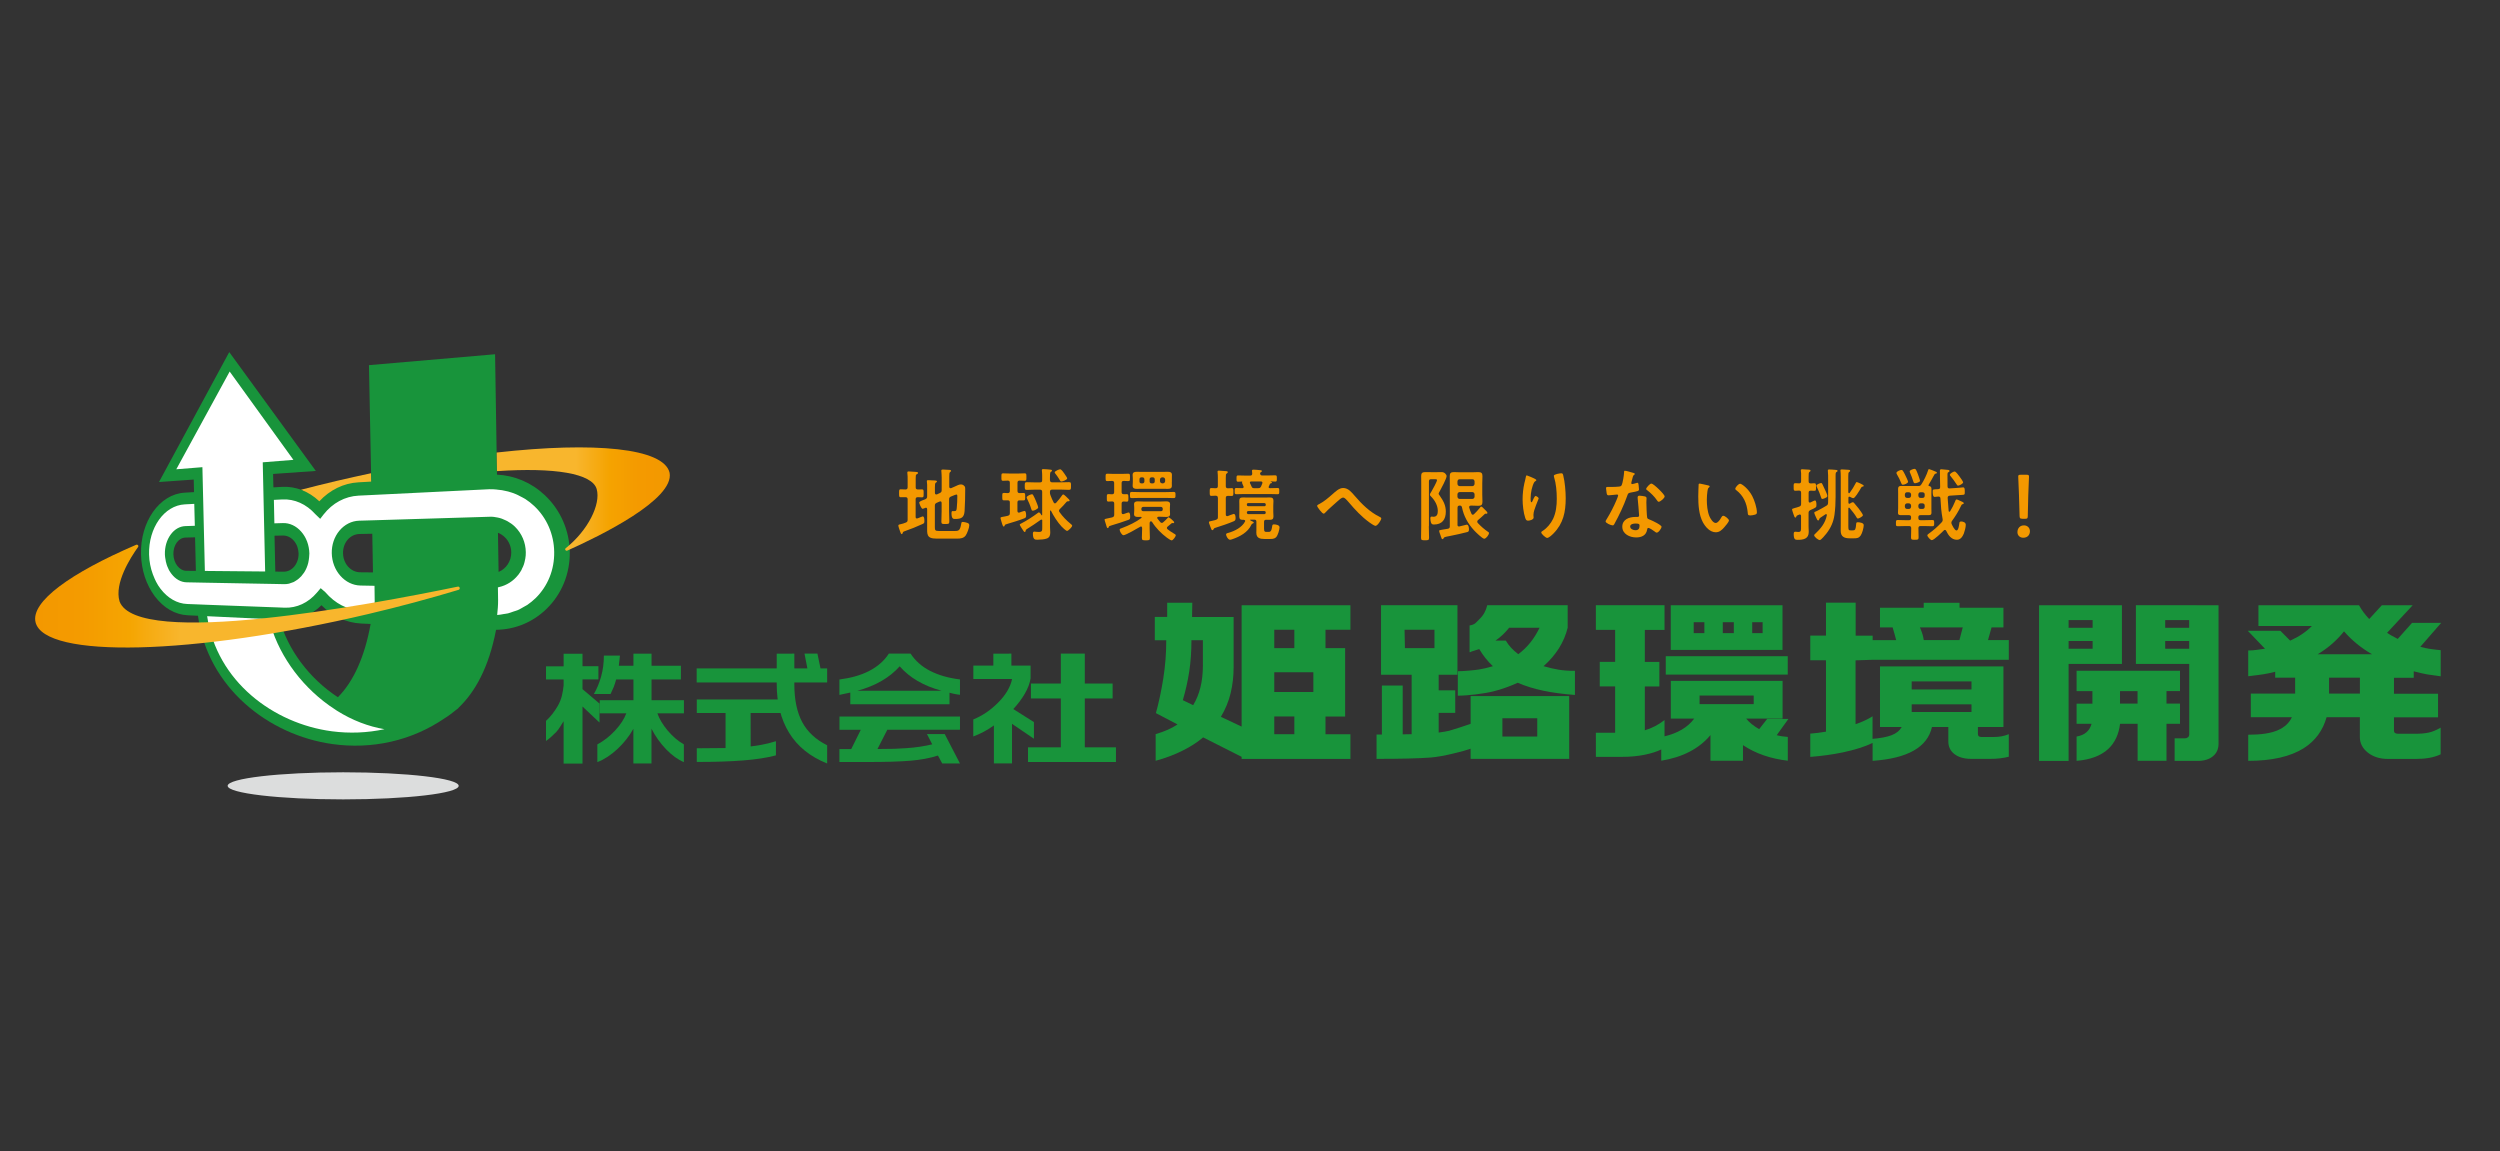 <?xml version="1.0" encoding="utf-8"?>
<!-- Generator: Adobe Illustrator 28.3.0, SVG Export Plug-In . SVG Version: 6.00 Build 0)  -->
<svg version="1.1" id="レイヤー_1" xmlns="http://www.w3.org/2000/svg" xmlns:xlink="http://www.w3.org/1999/xlink" x="0px"
	 y="0px" viewBox="0 0 406 187" style="enable-background:new 0 0 406 187;" xml:space="preserve">
<rect x="0" y="0" width="406" height="187" fill="#333333" stroke="none"/>
<style type="text/css">
	.st0{fill:#DCDDDD;}
	.st1{fill:url(#SVGID_1_);}
	.st2{fill:#18943B;}
	.st3{fill:#FFFFFF;}
	.st4{fill:url(#SVGID_00000121981212727573896080000014241026828342624670_);}
	.st5{fill:url(#SVGID_00000127738411731686915890000015979510458217038783_);}
	.st6{fill:#F39800;}
</style>
<g>
	<g>
		<ellipse class="st0" cx="55.73" cy="127.62" rx="18.76" ry="2.2"/>
		
			<linearGradient id="SVGID_1_" gradientUnits="userSpaceOnUse" x1="48.406" y1="80.881" x2="59.952" y2="80.881" gradientTransform="matrix(1 4.568614e-04 -4.568614e-04 1 0.517 -1.645)">
			<stop  offset="0" style="stop-color:#F8B62D"/>
			<stop  offset="0.5" style="stop-color:#F8B62D"/>
			<stop  offset="1" style="stop-color:#F8B62D"/>
		</linearGradient>
		<path class="st1" d="M52.07,81.67c1.18-0.3,2.96-0.96,4.18-1.25c1.41-0.33,2.81-0.65,4.19-0.94l-0.17-2.63
			c-1.83,0.39-3.68,0.8-5.56,1.24c-1.97,0.47-3.92,0.95-5.82,1.44L52.07,81.67z"/>
		<path class="st2" d="M88.47,80.41c-2.18-2.05-4.91-3.19-7.76-3.33L80.4,57.53L59.92,59.3l0.37,18.91l-2.09,0.12
			c-2.42,0.14-4.63,1.24-6.34,3.08c-1.75-1.65-3.89-2.47-6.08-2.34l-1.38,0.08l-0.05-2.18l6.94-0.49L37.23,57.18l-11.41,21.1
			l5.64-0.4l0.05,2.04l-1.53,0.09c-4.11,0.24-7.22,4.75-7.08,10.02c0.06,2.56,0.86,4.97,2.25,6.82c1.42,1.88,3.3,2.97,5.31,3.07
			l1.69,0.08c1.56,11.73,11.53,19.38,21.79,20.83c6.47,0.92,12.94-0.53,18.29-4.2c0.57-0.34,1.12-0.76,1.67-1.21
			c0.06-0.05,0.12-0.09,0.18-0.14c0.21-0.13,0.34-0.27,0.47-0.42c2.55-2.45,4.82-6.38,6.01-12.58c3.04-0.03,5.94-1.2,8.19-3.39
			c2.47-2.4,3.83-5.71,3.78-9.25C92.47,86.1,91.01,82.8,88.47,80.41z M44.58,87l1.37-0.03c0.65-0.01,1.27,0.28,1.76,0.83
			c0.49,0.55,0.76,1.3,0.78,2.09c0.03,1.64-1.05,2.96-2.41,2.95l-1.37-0.01L44.58,87z M45.41,100.63l0.84,0.04
			c2.18,0.1,4.27-0.72,5.96-2.38c1.77,1.8,4.03,2.85,6.44,2.97l1.54,0.07c-0.96,5.33-2.79,9.38-5.32,11.9
			C50.16,110.14,46.74,105.46,45.41,100.63z M80.97,92.88l-0.1-6.36c0.4,0.16,0.79,0.41,1.12,0.73c0.66,0.64,1.02,1.51,1.04,2.44
			C83.05,91.14,82.19,92.38,80.97,92.88z M60.57,92.96l-2.09-0.02c-0.73-0.01-1.42-0.33-1.95-0.92c-0.51-0.58-0.81-1.34-0.82-2.17
			c-0.02-0.82,0.24-1.6,0.74-2.19c0.5-0.59,1.19-0.92,1.92-0.94l2.09-0.04L60.57,92.96z M31.68,87.26l0.13,5.45l-1.53-0.01
			c-0.56,0-1.08-0.29-1.48-0.8c-0.39-0.5-0.62-1.17-0.64-1.89c-0.02-0.71,0.18-1.39,0.54-1.9c0.38-0.51,0.88-0.8,1.44-0.81
			L31.68,87.26z"/>
		<path class="st3" d="M53.89,118.76c-9.46-1.25-18.7-8.09-20.25-18.69l10.06,0.48c1.29,5.3,4.82,10.49,9.76,14.02l1.26,0.85
			c2.48,1.56,5.13,2.57,7.72,3C59.65,119.02,56.78,119.14,53.89,118.76z"/>
		<path class="st3" d="M87,97.12c-0.44,0.42-0.89,0.79-1.37,1.12c-0.19,0.12-0.4,0.21-0.59,0.33c-0.3,0.17-0.6,0.36-0.92,0.5
			c-0.23,0.1-0.49,0.16-0.72,0.24c-0.3,0.1-0.58,0.22-0.9,0.3c-0.24,0.06-0.5,0.07-0.75,0.12c-0.28,0.04-0.56,0.12-0.84,0.13
			c0,0,0-0.01,0-0.01c-0.07,0-0.12,0.02-0.17,0.03c0.08-0.76,0.16-1.62,0.15-2.42c-0.01-0.57-0.01-1.33-0.03-2.07
			c0.05-0.01,0.11-0.03,0.16-0.04c1.25-0.28,2.35-0.99,3.12-1.97c0.03-0.03,0.04-0.07,0.07-0.08c0.17-0.23,0.32-0.47,0.47-0.72
			c0.04-0.07,0.07-0.17,0.11-0.26c0.11-0.21,0.21-0.41,0.28-0.63c0.07-0.17,0.09-0.34,0.14-0.51c0.04-0.16,0.08-0.31,0.1-0.47
			c0.06-0.33,0.09-0.68,0.08-1.04c-0.02-1.57-0.65-3.05-1.78-4.15c-0.36-0.35-0.77-0.63-1.19-0.87c-0.08-0.05-0.18-0.09-0.26-0.13
			c-0.42-0.21-0.86-0.38-1.33-0.47c-0.41-0.09-0.84-0.15-1.27-0.13L60.41,84.5l-2.09,0.06c-1.22,0.04-2.36,0.62-3.2,1.62
			c-0.83,1-1.27,2.3-1.24,3.67c0.03,1.38,0.53,2.68,1.39,3.65c0.87,0.99,2.03,1.56,3.26,1.59l2.09,0.04l0.2,0
			c0.02,0.82,0.03,1.76,0.03,2.46c0,0.5-0.03,1.07-0.09,1.63l-0.23-0.01l-1.91-0.07c-2.18-0.08-4.19-1.11-5.8-2.98l-0.74-0.64
			l-0.62,0.73c-1.4,1.65-3.27,2.51-5.24,2.44l-1.23-0.05l-1.66-0.06l-9.87-0.37l-1.47-0.06l-1.58-0.06
			c-1.65-0.06-3.18-0.95-4.34-2.47c-0.28-0.36-0.51-0.73-0.72-1.14c-0.16-0.3-0.29-0.63-0.42-0.95c-0.03-0.09-0.07-0.17-0.11-0.27
			c-0.37-1-0.58-2.08-0.61-3.21c-0.11-4.32,2.45-7.97,5.81-8.14l1.53-0.08l0.09,3.56l-1.53,0.05c-0.93,0.03-1.79,0.53-2.41,1.4
			c-0.63,0.87-0.95,2-0.92,3.19c0,0.19,0.03,0.36,0.05,0.55l0,0c0.03,0.24,0.08,0.46,0.12,0.69c0.01,0.03,0.02,0.06,0.03,0.08
			c0.04,0.21,0.11,0.4,0.17,0.58c0.04,0.09,0.08,0.17,0.11,0.25c0.06,0.13,0.12,0.27,0.18,0.4c0.13,0.22,0.26,0.43,0.41,0.62
			c0.66,0.86,1.53,1.36,2.48,1.37l1.53,0.03l1.47,0.03l9.79,0.18l1.65,0.03l1.37,0.03c0.27,0.01,0.54-0.03,0.79-0.08
			c0.11-0.03,0.2-0.07,0.31-0.11c0.15-0.04,0.29-0.09,0.43-0.15c0.14-0.06,0.25-0.15,0.39-0.23c0.09-0.05,0.19-0.11,0.27-0.18
			c0.16-0.11,0.29-0.24,0.42-0.37c0.06-0.06,0.12-0.1,0.17-0.16c0.15-0.17,0.28-0.35,0.41-0.53c0.03-0.03,0.05-0.07,0.08-0.11
			c0.14-0.21,0.25-0.44,0.36-0.68c0.01-0.01,0.01-0.03,0.02-0.05c0.11-0.26,0.2-0.53,0.27-0.81c0,0,0-0.01,0-0.01
			c0.06-0.29,0.12-0.59,0.14-0.9c0.02-0.2,0.04-0.4,0.04-0.62c-0.03-1.35-0.5-2.61-1.33-3.55c-0.81-0.92-1.88-1.42-2.98-1.38
			l-1.37,0.04l-0.08-3.81l1.38-0.07c1.97-0.1,3.88,0.75,5.35,2.39L52,84.26l0.55-0.71c1.45-1.85,3.46-2.95,5.69-3.06l2.09-0.1
			l19.15-0.94c0.44-0.02,0.85,0.03,1.27,0.06l0,0l0.01,0.01c0.51,0.03,1.01,0.12,1.49,0.24c0.1,0.02,0.18,0.05,0.27,0.06
			c0.44,0.12,0.85,0.26,1.26,0.43c0.22,0.09,0.43,0.2,0.65,0.32c0.29,0.16,0.6,0.29,0.88,0.47c0.5,0.33,1,0.71,1.45,1.14
			c2.05,1.94,3.2,4.6,3.24,7.45C90.05,92.51,88.97,95.17,87,97.12z"/>
		<polygon class="st3" points="28.63,76.21 37.3,60.34 47.65,74.68 42.67,75.08 43.06,92.81 33.27,92.72 32.87,75.87 		"/>
		
			<linearGradient id="SVGID_00000085950090265703597190000012621025645348425631_" gradientUnits="userSpaceOnUse" x1="80.174" y1="82.656" x2="108.298" y2="82.656" gradientTransform="matrix(1 4.568614e-04 -4.568614e-04 1 0.517 -1.645)">
			<stop  offset="0" style="stop-color:#F8B62D"/>
			<stop  offset="0.458" style="stop-color:#F8B62D"/>
			<stop  offset="0.494" style="stop-color:#F7B225"/>
			<stop  offset="0.652" style="stop-color:#F5A300"/>
			<stop  offset="0.817" style="stop-color:#F49A00"/>
			<stop  offset="1" style="stop-color:#F39800"/>
		</linearGradient>
		<path style="fill:url(#SVGID_00000085950090265703597190000012621025645348425631_);" d="M108.74,76.77
			c-0.95-4.01-12.18-5.06-28.08-3.28l0.05,3.02c9.3-0.62,15.46,0.36,16.19,2.91c0.71,2.47-1.43,6.75-5.02,9.6
			c-0.22,0.17-0.01,0.51,0.24,0.4C97.45,87.04,109.57,81.11,108.74,76.77z"/>
		
			<linearGradient id="SVGID_00000044173497584356299130000017380156347962412180_" gradientUnits="userSpaceOnUse" x1="5.236" y1="98.434" x2="52.422" y2="98.434" gradientTransform="matrix(1 4.568614e-04 -4.568614e-04 1 0.517 -1.645)">
			<stop  offset="0" style="stop-color:#F39800"/>
			<stop  offset="0.16" style="stop-color:#F49B00"/>
			<stop  offset="0.325" style="stop-color:#F5A501"/>
			<stop  offset="0.493" style="stop-color:#F8B52B"/>
			<stop  offset="0.5" style="stop-color:#F8B62D"/>
			<stop  offset="1" style="stop-color:#F8B62D"/>
		</linearGradient>
		<path style="fill:url(#SVGID_00000044173497584356299130000017380156347962412180_);" d="M19.42,97.68c-0.9-2.95,1.79-7.16,3-8.84
			c0.15-0.21-0.07-0.47-0.3-0.37C11.4,93.08,4.99,97.72,5.77,101.04c1.41,5.97,25.6,5.38,54.03-1.32
			c5.14-1.21,10.06-2.54,14.67-3.93c0.33-0.1,0.2-0.59-0.13-0.52C59.97,98.24,22.27,105.29,19.42,97.68z"/>
	</g>
	<g>
		<g>
			<path class="st6" d="M146.27,80.75c-0.27,0-0.26-0.21-0.26-0.64c0-0.47-0.01-0.65,0.26-0.65c0.13,0,0.64,0.01,0.81,0.03
				c0.23-0.01,0.32-0.14,0.32-0.36v-1.23c0-0.35,0-0.7-0.04-1.01c-0.01-0.05-0.01-0.1-0.01-0.15c0-0.15,0.09-0.18,0.22-0.18
				c0.15,0,1.06,0.06,1.24,0.08c0.1,0.01,0.28,0.03,0.28,0.17c0,0.1-0.1,0.14-0.23,0.22c-0.14,0.09-0.15,0.21-0.15,0.65v1.46
				c0,0.23,0.09,0.33,0.33,0.35c0.23,0,0.46-0.01,0.7-0.01c0.27,0,0.26,0.15,0.26,0.65c0,0.46,0.01,0.64-0.26,0.64
				c-0.08,0-0.55-0.03-0.69-0.03c-0.26,0.01-0.35,0.12-0.35,0.35v2.87c0.01,0.13,0.05,0.24,0.21,0.24c0.06,0,0.15-0.04,0.27-0.08
				c0.23-0.09,0.6-0.26,0.67-0.26c0.28,0,0.27,0.58,0.27,0.77c0,0.28-0.04,0.36-0.28,0.46c-0.95,0.44-1.91,0.82-2.9,1.17
				c-0.27,0.09-0.28,0.12-0.35,0.31c-0.03,0.06-0.05,0.17-0.15,0.17c-0.13,0-0.22-0.32-0.26-0.42c-0.06-0.18-0.29-0.81-0.29-0.96
				c0-0.18,0.19-0.19,0.32-0.22c0.31-0.06,0.59-0.15,0.88-0.27c0.24-0.09,0.31-0.21,0.31-0.45v-3.33c0-0.23-0.09-0.33-0.32-0.35
				C146.9,80.73,146.38,80.75,146.27,80.75z M154.13,81.12v1.86c0,0.58,0.04,1.15,0.04,1.72c0,0.38-0.13,0.4-0.65,0.4
				c-0.49,0-0.64,0-0.64-0.37c0-0.59,0.04-1.17,0.04-1.74v-1.33c-0.01-0.05-0.01-0.24-0.21-0.24c-0.04,0-0.08,0.01-0.12,0.03
				l-0.46,0.2c-0.24,0.12-0.31,0.22-0.31,0.47v3.46c0,0.53,0.05,0.65,0.64,0.65h2.64c0.59,0,0.82-0.09,1-1.15
				c0.04-0.23,0.05-0.32,0.27-0.32c0.22,0,0.47,0.08,0.68,0.14c0.26,0.09,0.36,0.17,0.36,0.41c0,0.4-0.35,1.33-0.58,1.65
				c-0.32,0.45-0.85,0.51-1.36,0.51h-3.38c-1.7,0-1.52-0.74-1.52-2.11v-2.68c-0.01-0.05-0.01-0.23-0.19-0.23
				c-0.05,0-0.08,0.01-0.13,0.03c-0.08,0.04-0.32,0.15-0.41,0.15c-0.24,0-0.56-0.9-0.56-0.99c0-0.2,0.35-0.32,0.97-0.55
				c0.24-0.12,0.32-0.22,0.32-0.49v-1.38c0-0.33,0.01-0.67-0.04-0.96c0-0.04-0.01-0.09-0.01-0.13c0-0.14,0.1-0.15,0.22-0.15
				c0.2,0,0.85,0.04,1.09,0.05c0.1,0.01,0.33,0.01,0.33,0.17c0,0.09-0.1,0.13-0.18,0.18c-0.14,0.09-0.15,0.36-0.15,0.76v0.92
				c0.01,0.06,0.01,0.24,0.21,0.24c0.04,0,0.08-0.01,0.12-0.01l0.45-0.21c0.24-0.12,0.32-0.22,0.32-0.49V77.6
				c0-0.36-0.03-0.72-0.05-1.05c0-0.04-0.01-0.09-0.01-0.13c0-0.14,0.12-0.17,0.23-0.17c0.15,0,0.96,0.05,1.13,0.06
				c0.09,0.01,0.22,0.04,0.22,0.17c0,0.08-0.06,0.1-0.15,0.17c-0.13,0.1-0.14,0.37-0.14,0.77v1.63c0.01,0.06,0.01,0.24,0.2,0.24
				c0.04,0,0.08,0,0.1-0.01l0.59-0.26c0.31-0.13,0.67-0.35,1-0.35c0.27,0,0.46,0.13,0.62,0.33c0.08,0.12,0.08,0.29,0.08,0.44
				c0,0.92-0.03,2.68-0.1,3.57c-0.08,1.02-0.51,1.27-1.5,1.27c-0.31,0-0.63,0.04-0.63-0.99c0-0.13,0.03-0.29,0.18-0.29
				c0.05,0,0.13,0.01,0.23,0.01c0.38,0,0.41-0.13,0.45-0.53c0.06-0.56,0.09-1.31,0.09-1.88c0-0.1,0.01-0.29-0.14-0.29
				c-0.1,0-0.31,0.1-0.46,0.15c-0.14,0.05-0.27,0.1-0.41,0.17C154.19,80.74,154.13,80.86,154.13,81.12z"/>
			<path class="st6" d="M166.23,80.06c0.28,0,0.26,0.18,0.26,0.62c0,0.42,0.01,0.59-0.26,0.59c-0.2,0-0.45-0.01-0.67-0.01
				c-0.24,0-0.33,0.12-0.33,0.35v1.37c0.01,0.14,0.06,0.27,0.22,0.27c0.04,0,0.08-0.01,0.1-0.01c0.14-0.05,0.72-0.27,0.82-0.27
				c0.27,0,0.27,0.56,0.27,0.77c0,0.19-0.04,0.33-0.23,0.41c-0.59,0.26-2.23,0.76-2.88,0.95c-0.29,0.08-0.32,0.09-0.38,0.27
				c-0.03,0.08-0.06,0.14-0.15,0.14c-0.14,0-0.24-0.37-0.35-0.74c-0.04-0.17-0.08-0.33-0.13-0.46c-0.01-0.05-0.04-0.14-0.04-0.19
				c0-0.15,0.22-0.15,0.32-0.18c0.29-0.05,0.6-0.1,0.88-0.18c0.26-0.08,0.32-0.19,0.32-0.45V81.6c0-0.23-0.08-0.33-0.32-0.35
				c-0.22,0-0.44,0.01-0.65,0.01c-0.27,0-0.26-0.18-0.26-0.59c0-0.42-0.03-0.62,0.26-0.62c0.12,0,0.49,0.03,0.65,0.03
				c0.24-0.01,0.32-0.14,0.32-0.36v-1.32c0-0.23-0.09-0.33-0.33-0.35c-0.17,0-0.68,0.03-0.78,0.03c-0.28,0-0.26-0.2-0.26-0.6
				c0-0.41-0.03-0.61,0.26-0.61c0.21,0,0.64,0.03,1.04,0.03h1.46c0.4,0,0.83-0.03,1.04-0.03c0.27,0,0.26,0.17,0.26,0.61
				c0,0.44,0.01,0.6-0.26,0.6c-0.05,0-0.74-0.03-0.87-0.03c-0.23,0.01-0.32,0.13-0.32,0.35v1.32c0,0.22,0.09,0.35,0.32,0.36
				C165.78,80.09,166,80.06,166.23,80.06z M169.28,84.56c-0.01-0.09-0.04-0.18-0.15-0.18c-0.04,0-0.08,0.01-0.12,0.04
				c-0.9,0.65-1.33,0.92-2.26,1.51c-0.18,0.12-0.15,0.12-0.19,0.29c-0.01,0.08-0.05,0.18-0.15,0.18c-0.1,0-0.23-0.22-0.41-0.5
				c-0.01-0.03-0.04-0.06-0.08-0.12c-0.12-0.19-0.31-0.49-0.31-0.58c0-0.09,0.12-0.13,0.2-0.17c0.73-0.35,2.09-1.23,2.75-1.74
				c0.04-0.03,0.1-0.08,0.15-0.08c0.17,0,0.35,0.31,0.42,0.44c0.01,0.03,0.04,0.04,0.06,0.04c0.05,0,0.06-0.04,0.06-0.08v-3.73
				c0-0.24-0.1-0.36-0.36-0.36h-0.82c-0.45,0-0.88,0.04-1.33,0.04c-0.33,0-0.32-0.18-0.32-0.62c0-0.45-0.01-0.63,0.32-0.63
				c0.45,0,0.88,0.03,1.33,0.03h0.82c0.26,0,0.36-0.1,0.36-0.35v-0.53c0-0.33,0-0.64-0.04-0.97c-0.01-0.04-0.01-0.08-0.01-0.13
				c0-0.14,0.09-0.18,0.22-0.18c0.14,0,1.01,0.06,1.18,0.09c0.12,0.01,0.24,0.03,0.24,0.17c0,0.09-0.06,0.12-0.2,0.2
				c-0.12,0.08-0.13,0.58-0.13,0.96v0.38c0.03,0.24,0.12,0.35,0.36,0.35h1.41c0.45,0,0.9-0.03,1.33-0.03c0.35,0,0.32,0.18,0.32,0.63
				c0,0.44,0.01,0.62-0.32,0.62c-0.44,0-0.88-0.04-1.33-0.04h-1.41c-0.24,0-0.36,0.12-0.36,0.36v0.08c0,0.18,0.01,0.29,0.08,0.46
				c0.15,0.41,0.33,0.82,0.53,1.2c0.05,0.08,0.1,0.14,0.2,0.14c0.08,0,0.13-0.04,0.19-0.09c0.32-0.36,0.72-0.83,0.99-1.24
				c0.04-0.05,0.1-0.13,0.18-0.13c0.12,0,0.76,0.64,0.88,0.77c0.05,0.05,0.14,0.14,0.14,0.22c0,0.09-0.06,0.13-0.15,0.13h-0.1
				c-0.1,0-0.17,0.01-0.24,0.09c-0.35,0.4-0.7,0.81-1.09,1.17c-0.09,0.09-0.14,0.15-0.14,0.28c0,0.09,0.04,0.15,0.09,0.22
				c0.51,0.73,1.14,1.36,1.82,1.92c0.08,0.06,0.23,0.18,0.23,0.28c0,0.22-0.63,0.85-0.83,0.85c-0.18,0-0.78-0.59-0.91-0.73
				c-0.63-0.68-1.29-1.7-1.7-2.54c-0.01-0.03-0.04-0.05-0.08-0.05c-0.05,0-0.06,0.05-0.08,0.09v2.56c0,0.31,0.04,0.6,0.04,0.91
				c0,0.45-0.09,0.81-0.54,0.99c-0.4,0.15-1.09,0.2-1.52,0.2c-0.35,0-0.76,0.05-0.76-0.97c0-0.18,0.03-0.35,0.24-0.35
				c0.08,0,0.18,0.01,0.24,0.03c0.15,0.01,0.31,0.03,0.45,0.03c0.62,0,0.59-0.2,0.59-0.85V84.56z M167.81,80.45
				c0.17,0.29,0.29,0.61,0.44,0.94c0.08,0.19,0.35,0.85,0.35,1.02c0,0.24-0.68,0.53-0.86,0.53c-0.21,0-0.23-0.18-0.28-0.33
				c-0.18-0.6-0.4-1.09-0.67-1.64c-0.03-0.06-0.06-0.14-0.06-0.2c0-0.23,0.69-0.5,0.83-0.5C167.68,80.25,167.76,80.33,167.81,80.45z
				 M172.36,78.2c-0.15,0-0.22-0.17-0.41-0.49c-0.17-0.27-0.35-0.54-0.55-0.78c-0.04-0.05-0.12-0.14-0.12-0.21
				c0-0.22,0.74-0.51,0.88-0.51c0.21,0,0.55,0.49,0.67,0.67c0.03,0.03,0.05,0.09,0.1,0.15c0.14,0.21,0.38,0.55,0.38,0.65
				C173.32,77.93,172.55,78.2,172.36,78.2z"/>
			<path class="st6" d="M180.95,83.57v-1.78c0-0.24-0.09-0.35-0.35-0.36c-0.13,0.01-0.5,0.03-0.59,0.03c-0.28,0-0.26-0.19-0.26-0.6
				c0-0.44-0.03-0.62,0.26-0.62c0.14,0,0.42,0.01,0.6,0.03c0.24-0.01,0.33-0.12,0.33-0.36v-1.46c0-0.23-0.08-0.32-0.32-0.35
				c-0.13,0-0.7,0.03-0.81,0.03c-0.27,0-0.26-0.17-0.26-0.6c0-0.44-0.01-0.6,0.26-0.6c0.28,0,0.68,0.03,1.06,0.03h1.32
				c0.38,0,0.78-0.03,1.06-0.03c0.27,0,0.26,0.17,0.26,0.6c0,0.44,0.01,0.6-0.26,0.6c-0.19,0-0.56-0.03-0.77-0.03
				c-0.24,0.01-0.33,0.12-0.33,0.35v1.46c0,0.24,0.09,0.33,0.35,0.35c0.14,0,0.33-0.01,0.49-0.01c0.27,0,0.26,0.17,0.26,0.62
				c0,0.42,0.01,0.6-0.26,0.6c-0.1,0-0.37-0.01-0.49-0.03c-0.26,0.01-0.35,0.12-0.35,0.36v1.43c0.01,0.14,0.06,0.27,0.23,0.27
				c0.09,0,0.19-0.05,0.28-0.08c0.22-0.08,0.56-0.2,0.62-0.2c0.27,0,0.26,0.55,0.26,0.74c0,0.22-0.03,0.37-0.24,0.45
				c-0.96,0.35-1.91,0.65-2.88,0.94c-0.33,0.1-0.31,0.1-0.37,0.27c-0.03,0.06-0.06,0.14-0.15,0.14c-0.13,0-0.19-0.2-0.29-0.58
				c-0.04-0.13-0.08-0.27-0.13-0.42c-0.03-0.08-0.09-0.27-0.09-0.35c0-0.13,0.03-0.13,0.37-0.2c0.19-0.04,0.46-0.09,0.87-0.19
				C180.89,83.92,180.95,83.83,180.95,83.57z M185.47,85.7c-0.01-0.1-0.05-0.2-0.17-0.2c-0.05,0-0.06,0.01-0.12,0.04
				c-0.4,0.24-2.37,1.38-2.72,1.38c-0.28,0-0.63-0.65-0.63-0.9c0-0.14,0.13-0.18,0.44-0.29c1.06-0.4,2.17-0.92,3.08-1.6
				c0.04-0.03,0.05-0.05,0.05-0.09c0-0.04-0.03-0.09-0.12-0.1c-0.15,0-0.32,0.01-0.47,0.01c-0.35,0-0.64-0.06-0.64-0.47
				c0-0.17,0.03-0.32,0.03-0.55v-0.49c0-0.23-0.03-0.38-0.03-0.55c0-0.4,0.29-0.47,0.63-0.47s0.67,0.03,0.99,0.03h2.6
				c0.33,0,0.65-0.03,0.99-0.03s0.64,0.06,0.64,0.47c0,0.17-0.03,0.32-0.03,0.55v0.49c0,0.23,0.03,0.38,0.03,0.55
				c0,0.4-0.29,0.47-0.63,0.47c-0.33,0-0.67-0.03-1-0.03h-0.26c-0.1,0.01-0.2,0.05-0.2,0.17c0,0.05,0,0.08,0.04,0.13
				c0.14,0.19,0.29,0.38,0.45,0.56c0.06,0.08,0.15,0.14,0.26,0.14c0.09,0,0.15-0.05,0.22-0.1c0.35-0.31,0.4-0.36,0.7-0.68
				c0.04-0.05,0.1-0.14,0.17-0.14c0.12,0,0.92,0.67,0.92,0.82c0,0.08-0.06,0.14-0.13,0.14c-0.03,0-0.06-0.01-0.08-0.01
				c-0.03-0.01-0.06-0.01-0.09-0.01c-0.08,0-0.12,0.04-0.18,0.09c-0.17,0.14-0.41,0.36-0.59,0.49c-0.06,0.06-0.12,0.12-0.12,0.22
				c0,0.09,0.05,0.14,0.1,0.2c0.32,0.24,0.64,0.49,0.99,0.68c0.13,0.08,0.36,0.18,0.36,0.31c0,0.19-0.45,0.83-0.68,0.83
				c-0.15,0-0.65-0.36-0.79-0.46c-0.87-0.64-1.79-1.58-2.36-2.5c-0.04-0.06-0.12-0.14-0.2-0.14c-0.14,0-0.19,0.12-0.22,0.23v0.99
				c0,0.49,0.04,0.97,0.04,1.46c0,0.4-0.13,0.41-0.65,0.41c-0.51,0-0.65-0.01-0.65-0.41c0-0.49,0.04-0.97,0.04-1.46V85.7z
				 M185.15,80.86c-0.45,0-0.91,0.03-1.37,0.03c-0.28,0-0.27-0.14-0.27-0.5c0-0.36-0.01-0.5,0.27-0.5c0.46,0,0.92,0.03,1.37,0.03
				h4.1c0.46,0,0.91-0.03,1.37-0.03c0.29,0,0.28,0.15,0.28,0.5c0,0.36,0,0.5-0.28,0.5c-0.45,0-0.91-0.03-1.37-0.03H185.15z
				 M190.3,78.3c0,0.23,0.01,0.4,0.01,0.58c0,0.44-0.28,0.51-0.65,0.51c-0.27,0-0.54-0.01-0.79-0.01h-3.47
				c-0.27,0-0.53,0.01-0.79,0.01c-0.36,0-0.67-0.08-0.67-0.51c0-0.13,0.03-0.32,0.03-0.58v-0.59c0-0.27-0.03-0.45-0.03-0.59
				c0-0.42,0.29-0.5,0.67-0.5c0.26,0,0.53,0.01,0.79,0.01h3.47c0.26,0,0.51-0.01,0.78-0.01c0.37,0,0.67,0.06,0.67,0.51
				c0,0.19-0.01,0.36-0.01,0.58V78.3z M185.85,77.83c0-0.18-0.13-0.31-0.31-0.31h-0.18c-0.19,0-0.31,0.13-0.31,0.31v0.36
				c0,0.18,0.12,0.31,0.31,0.31h0.18c0.18,0,0.31-0.13,0.31-0.31V77.83z M188.54,83.02c0.18,0,0.29-0.12,0.29-0.29v-0.1
				c0-0.18-0.12-0.31-0.29-0.31h-2.87c-0.18,0-0.31,0.13-0.31,0.31v0.1c0,0.18,0.13,0.29,0.31,0.29H188.54z M186.7,78.19
				c0,0.18,0.13,0.31,0.31,0.31h0.21c0.18,0,0.31-0.13,0.31-0.31v-0.36c0-0.18-0.13-0.31-0.31-0.31h-0.21
				c-0.18,0-0.31,0.13-0.31,0.31V78.19z M188.38,78.14c0.03,0.22,0.14,0.33,0.36,0.36h0.12c0.22-0.03,0.33-0.14,0.36-0.36v-0.26
				c-0.03-0.23-0.14-0.33-0.36-0.36h-0.12c-0.22,0.03-0.33,0.13-0.36,0.36V78.14z"/>
			<path class="st6" d="M197.78,80.86c0-0.24-0.09-0.33-0.33-0.36c-0.09,0.01-0.68,0.03-0.73,0.03c-0.27,0-0.26-0.18-0.26-0.63
				c0-0.46-0.01-0.64,0.26-0.64c0.05,0,0.64,0.03,0.73,0.03c0.24-0.01,0.33-0.12,0.33-0.36v-1.4c0-0.27-0.01-0.54-0.04-0.79
				c0-0.04-0.01-0.1-0.01-0.14c0-0.14,0.1-0.17,0.22-0.17c0.18,0,0.92,0.05,1.13,0.08c0.12,0.01,0.31,0.01,0.31,0.17
				c0,0.1-0.08,0.14-0.18,0.22c-0.13,0.1-0.14,0.19-0.14,0.69v1.35c0,0.24,0.09,0.35,0.35,0.36c0.15-0.01,0.49-0.03,0.62-0.03
				c0.27,0,0.26,0.17,0.26,0.64c0,0.46,0.01,0.63-0.26,0.63c-0.13,0-0.46-0.01-0.62-0.01c-0.26,0-0.35,0.1-0.35,0.35v2.68
				c0,0.13,0.05,0.26,0.22,0.26c0.04,0,0.06,0,0.1-0.01c0.13-0.05,0.88-0.35,0.96-0.35c0.29,0,0.31,0.47,0.31,0.69
				c0,0.35-0.12,0.42-0.32,0.51c-0.94,0.4-1.95,0.73-2.92,1.04c-0.28,0.09-0.28,0.13-0.35,0.26c-0.04,0.08-0.08,0.14-0.17,0.14
				c-0.14,0-0.2-0.17-0.33-0.54c-0.04-0.1-0.09-0.23-0.14-0.38c-0.04-0.1-0.1-0.26-0.1-0.35c0-0.17,0.18-0.18,0.31-0.2
				c1.15-0.22,1.15-0.37,1.15-0.65V80.86z M202.22,84.61c0-0.14-0.12-0.18-0.24-0.19h-0.17c-0.4,0-0.55-0.15-0.55-0.55
				c0-0.26,0.01-0.51,0.01-0.77v-0.99c0-0.26-0.01-0.51-0.01-0.77c0-0.41,0.17-0.55,0.56-0.55c0.27,0,0.55,0.01,0.83,0.01h2.75
				c0.28,0,0.55-0.01,0.83-0.01c0.4,0,0.58,0.13,0.58,0.55c0,0.26-0.03,0.51-0.03,0.77v0.99c0,0.26,0.03,0.51,0.03,0.77
				c0,0.41-0.18,0.55-0.58,0.55c-0.21,0-0.42-0.01-0.63-0.01c-0.24,0.01-0.32,0.12-0.32,0.36v1.05c0,0.53,0.13,0.56,0.44,0.56h0.36
				c0.42,0,0.46-0.56,0.53-0.96c0.03-0.18,0.08-0.26,0.27-0.26c0.28,0,0.92,0.09,0.92,0.47c0,0.37-0.27,1.32-0.56,1.61
				c-0.32,0.32-0.7,0.29-1.26,0.29h-0.64c-0.7,0-1.31-0.14-1.31-0.99c0-0.2,0.01-0.41,0.01-0.61v-1.18c0-0.26-0.1-0.36-0.36-0.36
				h-0.58c-0.06,0-0.08,0.03-0.08,0.05c0,0.06,0.04,0.08,0.19,0.15c0.22,0.1,0.4,0.18,0.4,0.28c0,0.08-0.09,0.12-0.15,0.14
				c-0.14,0.04-0.18,0.09-0.24,0.22c-0.58,1.23-1.86,1.92-3.1,2.34c-0.09,0.03-0.26,0.09-0.36,0.09c-0.31,0-0.65-0.6-0.65-0.86
				c0-0.15,0.15-0.21,0.4-0.27c0.99-0.28,2.19-0.88,2.68-1.83C202.2,84.69,202.22,84.66,202.22,84.61z M204.66,76.95
				c0,0.2,0.17,0.27,0.33,0.27h0.79c0.45,0,0.88-0.03,1.32-0.03c0.26,0,0.26,0.13,0.26,0.51c0,0.4,0,0.51-0.26,0.51
				c-0.24,0-0.47-0.03-0.72-0.03c-0.03,0-0.04,0-0.04,0.03c0,0.01,0.03,0.03,0.04,0.03c0.12,0.04,0.18,0.06,0.18,0.13
				c0,0.09-0.09,0.1-0.15,0.12c-0.1,0.01-0.14,0.04-0.17,0.1c-0.06,0.13-0.12,0.26-0.18,0.4c-0.03,0.04-0.04,0.06-0.04,0.1
				c0,0.14,0.12,0.19,0.23,0.19c0.41,0,0.83-0.03,1.24-0.03c0.27,0,0.26,0.13,0.26,0.51c0,0.37,0.01,0.5-0.26,0.5
				c-0.45,0-0.9-0.03-1.35-0.03h-4.02c-0.45,0-0.9,0.03-1.35,0.03c-0.27,0-0.26-0.13-0.26-0.5c0-0.4,0-0.51,0.27-0.51
				c0.26,0,0.69,0.03,0.97,0.03c0.12-0.01,0.22-0.06,0.22-0.21c0-0.04-0.01-0.06-0.03-0.1c-0.01-0.04-0.05-0.12-0.09-0.19
				c-0.06-0.15-0.15-0.35-0.15-0.38c0-0.04,0.01-0.06,0.03-0.09c0.01-0.01,0.01-0.03,0.01-0.05c0-0.03-0.01-0.05-0.05-0.06
				c-0.21,0.01-0.41,0.03-0.62,0.03c-0.26,0-0.26-0.1-0.26-0.51c0-0.4,0-0.51,0.26-0.51c0.44,0,0.87,0.03,1.31,0.03h0.63
				c0.24,0,0.35-0.09,0.35-0.33c0-0.08-0.04-0.38-0.04-0.47c0-0.15,0.12-0.17,0.23-0.17c0.22,0,0.81,0.05,1.05,0.08
				c0.12,0.01,0.33,0.01,0.33,0.15c0,0.08-0.06,0.12-0.17,0.18c-0.09,0.06-0.12,0.12-0.13,0.23V76.95z M205.56,81.91
				c-0.01-0.13-0.09-0.19-0.2-0.21h-2.67c-0.12,0.01-0.19,0.08-0.2,0.21V82c0.01,0.13,0.09,0.19,0.2,0.21h2.67
				c0.12-0.01,0.19-0.08,0.2-0.21V81.91z M202.73,82.99c-0.14,0.01-0.24,0.09-0.24,0.24v0.03c0.01,0.14,0.1,0.23,0.24,0.24h2.59
				c0.14-0.01,0.23-0.1,0.24-0.24v-0.03c0-0.15-0.1-0.23-0.24-0.24H202.73z M203.65,79.28h0.65c0.27,0,0.37-0.05,0.5-0.29l0.19-0.46
				c0.01-0.05,0.03-0.08,0.03-0.12c0-0.17-0.12-0.22-0.26-0.22h-1.55c-0.13,0-0.23,0.04-0.23,0.18c0,0.05,0.01,0.08,0.03,0.12
				c0.09,0.15,0.15,0.32,0.23,0.49C203.33,79.19,203.41,79.28,203.65,79.28z"/>
			<path class="st6" d="M220,80.52c1.17,1.36,2.45,2.63,4.06,3.42c0.12,0.05,0.26,0.13,0.26,0.26c0,0.24-0.6,1.2-0.95,1.2
				c-0.19,0-0.83-0.45-1.02-0.59c-1.24-0.91-2.28-2.02-3.27-3.19c-0.41-0.47-0.69-0.81-0.96-0.81c-0.26,0-0.65,0.36-0.99,0.67
				c-0.62,0.58-1.28,1.1-1.86,1.72c-0.08,0.08-0.19,0.22-0.31,0.22c-0.24,0-1.06-1.08-1.06-1.27c0-0.14,0.28-0.26,0.4-0.32
				c0.68-0.35,1.47-1.02,2.06-1.54c0.49-0.42,1.08-1.04,1.77-1.04C218.96,79.25,219.51,79.96,220,80.52z"/>
			<path class="st6" d="M232.04,85.45c0,0.62,0.04,1.24,0.04,1.87c0,0.41-0.14,0.42-0.65,0.42c-0.53,0-0.65-0.01-0.65-0.41
				c0-0.63,0.03-1.26,0.03-1.88v-7.06c0-0.36-0.01-0.72-0.01-1.09c0-0.46,0.17-0.63,0.63-0.63c0.35,0,0.68,0.01,1.01,0.01h0.92
				c0.28,0,0.58-0.01,0.81-0.01c0.42,0,0.76,0.4,0.76,0.65c0,0.38-0.87,2.02-1.1,2.43c-0.05,0.09-0.2,0.33-0.2,0.42
				c0,0.09,0.13,0.24,0.18,0.32c0.58,0.83,0.99,1.55,0.99,2.6c0,1.28-0.6,2.09-1.93,2.09c-0.29,0-0.4-0.09-0.49-0.36
				c-0.05-0.17-0.09-0.44-0.09-0.62c0-0.14,0.03-0.31,0.2-0.31c0.09,0,0.19,0.03,0.31,0.03c0.58,0,0.7-0.45,0.7-0.95
				c0-0.87-0.49-1.73-1.09-2.33c-0.1-0.09-0.19-0.18-0.19-0.32c0-0.14,0.17-0.37,0.24-0.49c0.17-0.28,0.91-1.61,0.91-1.86
				c0-0.15-0.15-0.15-0.27-0.15h-0.68c-0.26,0-0.36,0.1-0.36,0.36V85.45z M236.69,85.21c0,0.15,0.06,0.29,0.24,0.29
				c0.03,0,0.06-0.01,0.09-0.01c0.14-0.03,1.17-0.29,1.19-0.29c0.29,0,0.35,0.53,0.35,0.74c0,0.33-0.06,0.41-0.29,0.47
				c-0.7,0.19-2.05,0.49-2.79,0.63c-0.91,0.17-0.94,0.19-1.04,0.37c-0.04,0.08-0.09,0.15-0.18,0.15c-0.12,0-0.17-0.15-0.27-0.46
				c-0.03-0.08-0.05-0.18-0.09-0.28c-0.05-0.12-0.18-0.47-0.18-0.58c0-0.14,0.06-0.15,0.56-0.23c0.21-0.03,0.49-0.08,0.86-0.14
				c0.24-0.05,0.31-0.18,0.31-0.41V78.5c0-0.4-0.01-0.79-0.01-1.19c0-0.5,0.19-0.64,0.68-0.64c0.33,0,0.68,0.03,1.03,0.03h1.9
				c0.33,0,0.68-0.03,1.01-0.03c0.49,0,0.69,0.14,0.69,0.64c0,0.4-0.03,0.79-0.03,1.19v1.83c0,0.4,0.03,0.78,0.03,1.18
				c0,0.49-0.2,0.63-0.68,0.63c-0.35,0-0.69-0.03-1.03-0.03h-0.17c-0.14,0.01-0.28,0.06-0.28,0.24c0,0.03,0.01,0.06,0.01,0.09
				c0.1,0.35,0.22,0.68,0.37,1c0.05,0.09,0.1,0.15,0.21,0.15c0.09,0,0.14-0.04,0.19-0.08c0.35-0.35,0.65-0.65,0.96-1.04
				c0.05-0.1,0.13-0.2,0.22-0.2c0.1,0,0.21,0.1,0.38,0.28l0.18,0.18c0.12,0.12,0.45,0.42,0.45,0.56c0,0.1-0.08,0.14-0.15,0.14
				c-0.05,0-0.09-0.01-0.14-0.01c-0.06,0-0.1,0.01-0.15,0.06c-0.36,0.35-0.69,0.65-1.08,0.97c-0.08,0.08-0.14,0.14-0.14,0.26
				c0,0.09,0.04,0.14,0.09,0.22c0.5,0.54,1.06,1.03,1.68,1.45c0.08,0.05,0.14,0.09,0.14,0.19c0,0.27-0.46,0.92-0.78,0.92
				c-0.28,0-1.41-1.1-1.64-1.36c-1-1.09-1.68-2.31-1.97-3.75c-0.06-0.21-0.14-0.27-0.36-0.28c-0.26,0.01-0.36,0.12-0.36,0.36V85.21z
				 M239.11,78.95c0.22-0.03,0.33-0.14,0.36-0.36v-0.41c-0.03-0.22-0.14-0.35-0.36-0.35h-2.06c-0.22,0-0.33,0.13-0.36,0.35v0.41
				c0.03,0.22,0.14,0.33,0.36,0.36H239.11z M237.05,79.91c-0.22,0.03-0.33,0.14-0.36,0.36v0.4c0.03,0.22,0.14,0.33,0.36,0.36h2.06
				c0.22-0.03,0.33-0.14,0.36-0.36v-0.4c-0.03-0.22-0.14-0.33-0.36-0.36H237.05z"/>
			<path class="st6" d="M249.5,77.97c0,0.08-0.09,0.14-0.15,0.17c-0.13,0.09-0.17,0.12-0.24,0.26c-0.15,0.28-0.29,0.76-0.37,1.08
				c-0.1,0.46-0.17,0.96-0.17,1.44c0,0.1-0.01,0.65,0.13,0.65c0.1,0,0.18-0.21,0.23-0.33c0.06-0.14,0.29-0.69,0.45-0.69
				c0.12,0,0.5,0.23,0.5,0.4c0,0.04-0.19,0.49-0.31,0.79l-0.12,0.31c-0.18,0.49-0.42,1.08-0.42,1.59c0,0.18,0.03,0.32,0.03,0.41
				c0,0.36-0.68,0.51-0.92,0.51c-0.28,0-0.37-0.23-0.45-0.47c-0.28-0.83-0.42-2.1-0.42-2.99c0-0.85,0.1-1.81,0.29-2.63
				c0.08-0.32,0.17-0.63,0.22-0.95c0.01-0.09,0.05-0.32,0.17-0.32c0.04,0,0.6,0.23,0.69,0.27C248.91,77.59,249.5,77.83,249.5,77.97z
				 M253.55,76.86c0.24,0,0.27,0.15,0.32,0.35c0.27,1.03,0.4,2.63,0.4,3.69c0,2.22-0.37,4.1-1.99,5.74
				c-0.21,0.21-0.73,0.72-1.03,0.72c-0.2,0-0.95-0.63-0.95-0.9c0-0.1,0.12-0.18,0.19-0.22c0.73-0.45,1.38-1.23,1.74-2
				c0.47-1.01,0.59-2.14,0.59-3.23c0-1.18-0.1-2.45-0.45-3.57c-0.01-0.05-0.03-0.12-0.03-0.17
				C252.36,76.99,253.41,76.86,253.55,76.86z"/>
			<path class="st6" d="M265.29,76.81c0.06,0.03,0.2,0.06,0.2,0.15c0,0.09-0.09,0.14-0.2,0.23c-0.1,0.09-0.19,0.54-0.23,0.68
				c-0.04,0.1-0.14,0.51-0.14,0.58c0,0.09,0.05,0.17,0.14,0.17c0.09,0,0.61-0.15,0.73-0.19c0.04-0.01,0.09-0.03,0.13-0.03
				c0.15,0,0.17,0.23,0.19,0.38c0.03,0.18,0.06,0.5,0.06,0.68c0,0.28-0.15,0.31-1.33,0.53c-0.46,0.08-0.45,0.17-0.6,0.59
				c-0.56,1.58-1.29,3.1-2.09,4.56c-0.08,0.13-0.12,0.18-0.26,0.18c-0.28,0-1.14-0.37-1.14-0.64c0-0.12,0.17-0.36,0.23-0.46
				c0.53-0.86,1.14-2.04,1.52-2.96c0.06-0.14,0.29-0.68,0.29-0.78c0-0.08-0.06-0.17-0.18-0.17c-0.1,0-1.09,0.13-1.38,0.13
				c-0.22,0-0.27-0.12-0.32-0.41c-0.03-0.15-0.09-0.61-0.09-0.74c0-0.17,0.09-0.21,0.23-0.21h0.59c0.44,0,0.88-0.01,1.32-0.06
				c0.17-0.03,0.28-0.04,0.38-0.2c0.19-0.32,0.41-1.74,0.41-2.15c0-0.09,0-0.22,0.12-0.22C264.03,76.43,265.09,76.74,265.29,76.81z
				 M267.14,80.62c0.14,0.04,0.26,0.12,0.26,0.27c0,0.03-0.03,0.41-0.03,0.68c0,0.37,0.06,2.22,0.13,2.49
				c0.04,0.19,0.21,0.24,0.4,0.32c0.04,0.01,0.09,0.04,0.13,0.05c0.29,0.12,1.81,0.82,1.81,1.13c0,0.2-0.47,0.94-0.79,0.94
				c-0.13,0-0.24-0.12-0.33-0.18c-0.19-0.14-0.82-0.59-1.03-0.59c-0.14,0-0.19,0.18-0.2,0.29c-0.15,0.94-0.91,1.26-1.78,1.26
				c-1.04,0-2.25-0.55-2.25-1.74c0-1.18,1.11-1.59,2.13-1.59h0.33c0.15,0,0.27-0.06,0.27-0.22c0-0.41-0.19-2.27-0.23-2.77
				c0-0.06-0.01-0.12-0.01-0.18c0-0.2,0.12-0.28,0.31-0.28C266.47,80.5,266.91,80.57,267.14,80.62z M264.74,85.51
				c0,0.4,0.51,0.6,0.85,0.6c0.46,0,0.67-0.24,0.67-0.69c0-0.26-0.01-0.4-0.65-0.4C265.29,85.02,264.74,85.1,264.74,85.51z
				 M270.34,80.61c0,0.31-0.73,0.88-0.96,0.88c-0.13,0-0.22-0.14-0.28-0.23c-0.4-0.6-1.03-1.22-1.6-1.65
				c-0.05-0.04-0.17-0.12-0.17-0.2c0-0.18,0.59-0.88,0.86-0.88C268.51,78.52,270.34,80.28,270.34,80.61z"/>
			<path class="st6" d="M277.37,78.82c0.1,0.03,0.28,0.05,0.28,0.18c0,0.08-0.05,0.1-0.13,0.17c-0.18,0.14-0.19,0.4-0.23,0.61
				c-0.06,0.45-0.1,0.9-0.1,1.36c0,0.86,0.08,1.87,0.41,2.68c0.15,0.36,0.58,1.11,1.03,1.11c0.36,0,0.73-0.56,0.88-0.85
				c0.08-0.13,0.18-0.32,0.35-0.32c0.27,0,0.92,0.53,0.92,0.76c0,0.24-0.58,0.91-0.76,1.11c-0.37,0.42-0.77,0.81-1.37,0.81
				c-0.95,0-1.69-0.86-2.11-1.64c-0.64-1.2-0.74-2.82-0.74-4.18c0-0.21,0.04-1.83,0.06-1.95c0.01-0.1,0.09-0.14,0.18-0.14
				C276.21,78.54,277.16,78.78,277.37,78.82z M282.59,78.56c0.28,0,1.36,0.81,1.97,1.99c0.36,0.68,0.76,1.9,0.76,2.67
				c0,0.24-0.13,0.31-0.35,0.37c-0.21,0.06-0.5,0.12-0.72,0.12c-0.41,0-0.4-0.18-0.42-0.49c-0.15-1.5-0.68-2.72-1.9-3.65
				c-0.08-0.05-0.12-0.1-0.12-0.19C281.82,79.13,282.33,78.56,282.59,78.56z"/>
			<path class="st6" d="M293.72,80.04v1.32c0.01,0.14,0.05,0.26,0.2,0.26c0.04,0,0.08-0.01,0.12-0.03c0.03-0.01,0.09-0.04,0.15-0.08
				c0.2-0.1,0.5-0.24,0.56-0.24c0.24,0,0.24,0.58,0.24,0.74c0,0.38-0.03,0.4-0.99,0.83c-0.23,0.14-0.29,0.22-0.29,0.49v2.2
				c0,0.28,0.03,0.56,0.03,0.85c0,1.14-0.87,1.29-1.81,1.29c-0.37,0-0.63-0.04-0.63-0.92c0-0.18,0.01-0.4,0.24-0.4
				c0.05,0,0.38,0.04,0.51,0.04c0.47,0,0.44-0.27,0.44-0.81v-1.76c0-0.14-0.05-0.27-0.2-0.27c-0.04,0-0.08,0.01-0.12,0.03
				c-0.38,0.14-0.4,0.17-0.45,0.32c-0.03,0.09-0.05,0.15-0.15,0.15c-0.12,0-0.18-0.15-0.24-0.36c-0.01-0.03-0.03-0.06-0.04-0.1
				c-0.04-0.12-0.26-0.73-0.26-0.82c0-0.14,0.06-0.17,0.44-0.27c0.18-0.05,0.41-0.1,0.72-0.22c0.24-0.09,0.31-0.19,0.31-0.46v-1.79
				c0-0.24-0.09-0.35-0.33-0.36c-0.08,0.01-0.59,0.03-0.61,0.03c-0.29,0-0.27-0.18-0.27-0.6c0-0.45-0.03-0.63,0.27-0.63
				c0.17,0,0.42,0.03,0.61,0.03c0.24,0,0.33-0.12,0.33-0.36v-0.15c0-0.37,0.01-0.74,0-1.13c-0.01-0.13-0.05-0.38-0.05-0.46
				c0-0.18,0.12-0.19,0.26-0.19c0.15,0,0.82,0.05,1,0.06c0.12,0,0.32,0.01,0.32,0.17c0,0.1-0.09,0.14-0.17,0.21
				c-0.13,0.08-0.14,0.28-0.14,0.69v0.81c0,0.26,0.09,0.35,0.35,0.36c0.13,0,0.47-0.03,0.58-0.03c0.29,0,0.27,0.19,0.27,0.63
				c0,0.41,0.03,0.6-0.27,0.6c-0.06,0-0.47-0.01-0.59-0.03C293.82,79.7,293.72,79.77,293.72,80.04z M296.89,80.69v-2.81
				c0-0.45,0-0.88-0.04-1.33c0-0.04-0.01-0.08-0.01-0.12c0-0.17,0.1-0.19,0.24-0.19c0.18,0,0.95,0.05,1.13,0.08
				c0.09,0.01,0.21,0.04,0.21,0.15c0,0.09-0.06,0.12-0.15,0.17c-0.15,0.09-0.17,0.22-0.17,0.63v3.42c0,0.97-0.05,1.95-0.18,2.91
				c-0.17,1.17-0.59,2.13-1.32,3.06c-0.15,0.19-0.85,1.05-1.06,1.05c-0.26,0-0.92-0.51-0.92-0.79c0-0.08,0.09-0.15,0.14-0.2
				c0.94-0.88,1.67-1.77,1.92-3.05c0.01-0.09-0.03-0.18-0.13-0.18c-0.04,0-0.06,0.01-0.1,0.04c-0.15,0.1-0.77,0.5-0.88,0.59
				c-0.09,0.08-0.09,0.12-0.13,0.22c-0.03,0.08-0.08,0.19-0.17,0.19c-0.13,0-0.23-0.27-0.28-0.37c-0.08-0.17-0.35-0.74-0.35-0.88
				c0-0.14,0.13-0.18,0.26-0.22c0.1-0.04,0.2-0.1,0.31-0.15c0.46-0.26,0.95-0.49,1.38-0.77c0.22-0.13,0.28-0.23,0.29-0.49
				C296.9,81.32,296.89,81.01,296.89,80.69z M295.96,78.64c0.17,0.33,0.33,0.68,0.49,1.04c0.09,0.19,0.31,0.67,0.31,0.86
				c0,0.19-0.13,0.24-0.37,0.35c-0.12,0.05-0.31,0.14-0.44,0.14c-0.12,0-0.15-0.08-0.18-0.18c-0.21-0.65-0.41-1.13-0.7-1.74
				c-0.03-0.05-0.09-0.18-0.09-0.24c0-0.19,0.59-0.42,0.74-0.42C295.86,78.43,295.91,78.52,295.96,78.64z M300.18,79.97
				c0,0.05,0.03,0.13,0.1,0.13c0.05,0,0.06-0.01,0.1-0.05c0.38-0.51,0.72-1.06,1.01-1.63c0.04-0.08,0.06-0.13,0.13-0.13
				c0.12,0,0.49,0.18,0.6,0.23c0.36,0.18,0.55,0.26,0.55,0.38c0,0.09-0.13,0.12-0.19,0.13c-0.14,0.01-0.17,0.06-0.33,0.33
				c-0.04,0.06-0.06,0.12-0.1,0.19c-0.14,0.23-0.81,1.35-1.06,1.35c-0.15,0-0.4-0.13-0.54-0.21c-0.04-0.01-0.06-0.03-0.12-0.03
				c-0.12,0-0.15,0.09-0.15,0.19v0.78c0,0.09,0.04,0.18,0.15,0.18c0.04,0,0.08-0.03,0.12-0.04c0.12-0.08,0.31-0.21,0.46-0.21
				c0.08,0,0.15,0.06,0.2,0.13c0.26,0.29,0.5,0.58,0.73,0.88c0.18,0.24,0.7,0.94,0.7,1.09c0,0.21-0.65,0.55-0.81,0.55
				c-0.1,0-0.14-0.05-0.19-0.13c-0.32-0.58-0.76-1.09-1.17-1.59c-0.04-0.04-0.05-0.05-0.1-0.05c-0.04,0-0.1,0.03-0.1,0.14v2.82
				c0,0.65,0.03,0.73,0.38,0.73h0.35c0.41,0,0.47-0.19,0.54-1.01c0.01-0.22,0.06-0.31,0.24-0.31c0.29,0,0.99,0.08,0.99,0.46
				c0,0.44-0.24,1.32-0.49,1.69c-0.29,0.42-0.6,0.46-1.08,0.46h-0.73c-0.85,0-1.44-0.26-1.44-1.22c0-0.36,0.01-0.72,0.01-1.08v-7.7
				c0-0.32-0.01-0.63-0.04-0.9c0-0.05-0.01-0.09-0.01-0.14c0-0.13,0.1-0.15,0.22-0.15c0.21,0,0.81,0.04,1.04,0.06
				c0.12,0,0.32,0.01,0.32,0.17c0,0.09-0.06,0.12-0.17,0.19c-0.13,0.09-0.14,0.32-0.14,0.72V79.97z"/>
			<path class="st6" d="M311.9,83.66c-0.26,0-0.36,0.1-0.36,0.36v0.1c0,0.26,0.1,0.36,0.36,0.36h0.58c0.44,0,0.87-0.03,1.32-0.03
				c0.31,0,0.31,0.13,0.31,0.51c0,0.35,0,0.5-0.29,0.5c-0.45,0-0.88-0.03-1.33-0.03h-0.58c-0.26,0-0.36,0.1-0.36,0.36
				c0,0.49,0.03,0.97,0.03,1.46c0,0.4-0.12,0.41-0.61,0.41c-0.5,0-0.62-0.01-0.62-0.41c0-0.49,0.04-0.97,0.03-1.46
				c0-0.26-0.1-0.36-0.36-0.36h-0.51c-0.44,0-0.88,0.03-1.32,0.03c-0.31,0-0.29-0.15-0.29-0.5c0-0.36-0.01-0.51,0.29-0.51
				c0.44,0,0.88,0.03,1.32,0.03H310c0.26,0,0.36-0.1,0.36-0.36v-0.1c0-0.26-0.1-0.36-0.36-0.36h-1.18c-0.32,0-0.59,0-0.59-0.38
				c0-0.26,0.03-0.51,0.03-0.77v-2.29c0-0.27-0.01-0.54-0.01-0.81c0-0.35,0.13-0.49,0.47-0.49c0.26,0,0.53,0.01,0.79,0.01h1.99
				c0.28,0,0.38-0.04,0.54-0.28c0.4-0.6,0.87-1.59,1.09-2.28c0.03-0.09,0.05-0.19,0.15-0.19c0.08,0,0.9,0.33,1.04,0.4
				c0.1,0.03,0.23,0.08,0.23,0.2c0,0.09-0.09,0.13-0.17,0.13c-0.18,0.03-0.2,0.09-0.4,0.46c-0.14,0.26-0.36,0.68-0.77,1.36
				c-0.01,0.03-0.03,0.04-0.03,0.08c0,0.08,0.08,0.12,0.14,0.13c0.26,0.04,0.35,0.2,0.35,0.45c0,0.28-0.01,0.56-0.01,0.83v2.29
				c0,0.26,0.01,0.51,0.01,0.77c0,0.4-0.28,0.38-0.59,0.38H311.9z M309.03,78.72c-0.18,0-0.22-0.14-0.28-0.28
				c-0.19-0.49-0.42-0.96-0.69-1.41c-0.03-0.06-0.08-0.15-0.08-0.22c0-0.27,0.64-0.49,0.81-0.49c0.18,0,0.24,0.09,0.55,0.69
				c0.1,0.21,0.53,1.06,0.53,1.23C309.86,78.51,309.23,78.72,309.03,78.72z M310.36,80.29c-0.03-0.22-0.14-0.32-0.36-0.35h-0.29
				c-0.22,0-0.33,0.13-0.36,0.35v0.22c0.03,0.22,0.14,0.35,0.36,0.35H310c0.22,0,0.33-0.13,0.36-0.35V80.29z M310.36,82.1
				c-0.03-0.22-0.14-0.33-0.36-0.36h-0.29c-0.22,0.03-0.33,0.14-0.36,0.36v0.2c0.03,0.22,0.14,0.35,0.36,0.35H310
				c0.22,0,0.33-0.13,0.36-0.35V82.1z M310.99,78.48c-0.18,0-0.22-0.14-0.27-0.29c-0.18-0.56-0.33-0.95-0.56-1.5
				c-0.01-0.04-0.03-0.09-0.03-0.13c0-0.23,0.64-0.42,0.78-0.42c0.22,0,0.27,0.13,0.59,0.95c0.06,0.17,0.31,0.86,0.31,1
				C311.81,78.32,311.15,78.48,310.99,78.48z M312.22,80.86c0.22,0,0.35-0.13,0.35-0.35v-0.22c0-0.22-0.13-0.32-0.35-0.35h-0.32
				c-0.23,0-0.33,0.13-0.36,0.35v0.22c0.03,0.22,0.13,0.35,0.36,0.35H312.22z M311.54,82.3c0.03,0.22,0.13,0.35,0.36,0.35h0.32
				c0.22,0,0.35-0.13,0.35-0.35v-0.2c0-0.22-0.13-0.33-0.35-0.36h-0.32c-0.23,0.03-0.33,0.14-0.36,0.36V82.3z M316.46,82.98
				c0.01,0.06,0.05,0.13,0.12,0.13c0.05,0,0.09-0.04,0.12-0.08c0.31-0.51,0.59-1.04,0.81-1.6c0.05-0.14,0.1-0.32,0.24-0.32
				c0.12,0,0.5,0.19,0.61,0.24c0.26,0.12,0.56,0.22,0.56,0.38c0,0.09-0.13,0.13-0.19,0.15c-0.17,0.06-0.19,0.12-0.28,0.32
				c-0.38,0.83-0.88,1.61-1.42,2.36c-0.08,0.1-0.13,0.21-0.13,0.33c0,0.09,0.03,0.14,0.05,0.22c0.12,0.26,0.49,1.04,0.78,1.04
				c0.33,0,0.42-0.88,0.46-1.13c0.03-0.22,0.03-0.33,0.32-0.33s0.73,0.14,0.73,0.53c0,0.4-0.17,1.05-0.31,1.42
				c-0.21,0.5-0.53,1.02-1.13,1.02c-0.88,0-1.41-0.74-1.74-1.46c-0.04-0.05-0.09-0.14-0.21-0.14c-0.08,0-0.12,0.03-0.17,0.08
				c-0.28,0.28-1.6,1.58-1.95,1.58c-0.24,0-0.73-0.58-0.73-0.77c0-0.12,0.14-0.22,0.23-0.28c0.76-0.55,1.46-1.15,2.09-1.84
				c0.12-0.13,0.17-0.22,0.17-0.4c0-0.05,0-0.1-0.01-0.14c-0.22-1.19-0.29-2.14-0.35-3.34c-0.01-0.22-0.12-0.31-0.35-0.31
				c-0.12,0.01-0.55,0.06-0.6,0.06c-0.31,0-0.31-0.64-0.31-0.86c0-0.4,0.01-0.35,0.88-0.4c0.23-0.01,0.33-0.1,0.33-0.35
				c0-0.53-0.03-1.06-0.03-1.6v-0.47c0-0.22-0.01-0.49-0.01-0.58c0-0.17,0.08-0.23,0.24-0.23c0.14,0,0.88,0.08,1.06,0.1
				c0.15,0.01,0.26,0.03,0.26,0.18c0,0.12-0.1,0.15-0.19,0.21c-0.12,0.06-0.14,0.13-0.14,0.38c0,0.64,0,1.28,0.01,1.92
				c0.01,0.22,0.1,0.33,0.33,0.32l1.33-0.09c0.18-0.01,0.83-0.08,0.87-0.08c0.26,0,0.27,0.29,0.27,0.7v0.04
				c0,0.46-0.01,0.46-0.54,0.49c-0.14,0-0.32,0.01-0.54,0.03l-1.38,0.09c-0.23,0.04-0.32,0.13-0.32,0.36
				C316.36,81.57,316.4,82.28,316.46,82.98z M318,78.87c-0.13,0-0.19-0.12-0.26-0.22c-0.23-0.36-0.69-1.02-0.97-1.33
				c-0.04-0.05-0.12-0.13-0.12-0.2c0-0.22,0.59-0.55,0.78-0.55c0.21,0,0.67,0.64,0.79,0.81c0.12,0.15,0.59,0.81,0.59,0.95
				C318.82,78.55,318.18,78.87,318,78.87z"/>
			<path class="st6" d="M329.66,86.27c0,0.57-0.37,1.06-1.08,1.06c-0.55,0-0.95-0.37-0.95-0.91c0-0.61,0.39-1.1,1.06-1.1
				C329.24,85.32,329.66,85.71,329.66,86.27z M328.41,84.24c-0.34,0-0.41-0.07-0.43-0.41l-0.1-3.49c-0.03-0.83-0.12-2.68-0.12-2.95
				c0-0.23,0.08-0.29,0.39-0.29h0.97c0.3,0,0.39,0.06,0.39,0.29c0,0.28-0.1,2.13-0.12,3.04l-0.08,3.41
				c-0.01,0.34-0.08,0.41-0.43,0.41H328.41z"/>
		</g>
		<g>
			<g>
				<path class="st2" d="M189.55,100.21v-2.33h4.08l-0.04,2.32h6.75v8.17c0,1.45-0.16,2.85-0.48,4.18
					c-0.32,1.34-0.85,2.63-1.59,3.86l3.39,1.6v4.91l-6.27-3.17c-0.93,0.79-2.05,1.52-3.35,2.16c-1.3,0.65-2.76,1.2-4.36,1.64v-4.33
					c1.41-0.41,2.59-0.93,3.55-1.57l-3.51-1.84c0.48-1.75,0.88-3.63,1.2-5.64c0.32-2.01,0.48-4.07,0.48-6.19h-1.86v-3.79H189.55z
					 M192.09,113.71l1.68,0.81c1.05-1.72,1.58-3.87,1.58-6.45v-4.1h-1.86c0,1.84-0.12,3.54-0.36,5.1
					C192.89,110.64,192.54,112.18,192.09,113.71z M219.31,98.29v3.98h-4.05v2.99h3.19v11.1h-3.19v2.88h4.05v4.01h-17.67V98.29
					H219.31z M206.94,105.26h3.26v-2.99h-3.26V105.26z M206.94,112.38h6.35v-3.2h-6.35V112.38z M206.94,119.23h3.26v-2.88h-3.26
					V119.23z"/>
				<path class="st2" d="M253.14,108.76c-0.8-0.13-1.62-0.32-2.47-0.57c2.03-1.8,3.34-3.88,3.92-6.25v-3.66h-13.06
					c-0.2,0.89-0.61,1.64-1.25,2.25c-0.64,0.61-0.66,0.87-1.62,1.05v4.34c0.39-0.06,0.02-0.03,0.46-0.16
					c0.45-0.14,0.82-0.25,1.11-0.35c0.63,1.06,1.37,1.99,2.22,2.78c-0.87,0.26-1.63,0.44-2.29,0.54c-0.65,0.11-2.54,0.28-3.41,0.28
					v3.97c1.57,0,4.24-0.32,5.77-0.7c1.26-0.31,2.58-0.78,3.96-1.4c1.18,0.52,2.55,0.95,4.1,1.28c1.55,0.33,3.28,0.56,5.19,0.7
					v-3.92C254.81,108.95,253.93,108.89,253.14,108.76z M248.51,104.37c-0.57,0.71-1.22,1.33-1.94,1.87
					c-0.46-0.35-0.85-0.7-1.18-1.06c-0.33-0.36-0.61-0.74-0.85-1.15h-1.67c0.8-0.54,1.54-1.24,2.22-2.09h4.94
					C249.58,102.86,249.08,103.67,248.51,104.37z"/>
				<path class="st2" d="M238.83,113.04v4.51c-0.56,0.21-3.08,1.03-3.5,1.13c-0.42,0.1-0.98,0.19-1.69,0.29v-3.2h2.69v-3.66h-2.69
					v-2.53h3.05v-11.3h-12.41v11.3h4.97v9.65l-1.45,0.03v-7.93h-3.38v7.96h-0.87v3.95c3.89,0,6.84-0.07,8.82-0.22
					c1.98-0.15,5.49-1.07,6.46-1.43v1.65h16.01v-10.2H238.83z M232.96,105.26h-4.8l-0.06-2.99h4.86V105.26z M249.65,119.61h-5.66
					v-2.96h5.66V119.61z"/>
				<path class="st2" d="M270.32,98.29v4.01h-3.2v5.2h2.36v3.98h-2.36v7.12c1.13-0.33,2.19-0.88,3.2-1.66v2.64
					c2.18-0.52,3.79-1.48,4.82-2.88h-3.8v-6.13h18.15v6.13h-5.91c0.52,0.64,1.22,1.21,2.11,1.71l1.3-1.66h3.45l-1.9,2.64
					c0.47,0.14,1.07,0.23,1.8,0.29v3.86c-2.81-0.33-5.24-1.17-7.28-2.53v2.53h-5.28v-4.16c-1.85,2.21-4.52,3.59-7.99,4.16v-1.83
					c-0.7,0.35-1.6,0.63-2.69,0.86c-1.09,0.22-2.28,0.34-3.57,0.34h-4.36V119h3.13v-7.53h-2.5v-3.98h2.5v-5.2h-3.13v-4.01H270.32z
					 M290.33,106.57v2.99h-19.81v-2.99H290.33z M289.48,98.29v7.26h-18.15v-7.26H289.48z M275.06,102.82h1.73v-1.77h-1.73V102.82z
					 M276.01,114.35h8.79v-1.39h-8.79V114.35z M279.78,102.82h1.79v-1.77h-1.79V102.82z M284.56,102.82h1.69v-1.77h-1.69V102.82z"/>
				<path class="st2" d="M301.36,97.88v5.35h2.76v0.73h3.82c-0.07-0.29-0.17-0.65-0.29-1.08c-0.12-0.42-0.22-0.75-0.29-0.99h-2.05
					v-3.19h7.1v-0.81h5.82v0.81h7.13v3.19h-1.93l-0.58,2.06h3.38v3.2h-22.13l-2.76,0.09v10.37c1.04-0.35,1.97-0.78,2.76-1.28v3.66
					c1.26-0.1,2.28-0.29,3.06-0.58c0.78-0.29,1.33-0.74,1.68-1.34h-3.53v-9.85h20.05v9.85h-4.15v1.13c0,0.33,0.19,0.49,0.58,0.49h2
					c0.93,0,1.73-0.16,2.44-0.46v3.66c-0.88,0.23-1.87,0.35-2.98,0.35h-3.13c-1.14,0-2.04-0.26-2.71-0.77c-0.67-0.51-1-1.2-1-2.05
					v-2.35h-2.66c-0.73,3.27-3.94,5.1-9.64,5.49v-2.91c-1.21,0.6-2.83,1.11-4.84,1.54c-1.7,0.35-3.46,0.59-5.28,0.73v-3.78
					c0.34-0.02,0.75-0.06,1.22-0.12c0.47-0.06,0.92-0.13,1.33-0.2v-11.59h-2.55v-4.01h2.55v-5.35H301.36z M310.46,111.97h9.71v-1.31
					h-9.71V111.97z M310.46,115.63h9.71v-1.25h-9.71V115.63z M312.42,103.95h5.79l0.54-2.06h-6.95c0.2,0.48,0.33,0.84,0.4,1.08
					C312.28,103.2,312.35,103.53,312.42,103.95z"/>
				<path class="st2" d="M344.6,98.29v9.53h-8.66v15.75h-4.8V98.29H344.6z M335.94,101.95h3.9v-1.25h-3.9V101.95z M335.94,105.35
					h3.9v-1.25h-3.9V105.35z M354.03,108.92v3.31h-2.19v2.03h2.19v3.28h-2.19v6.01h-4.69v-6.01h-2.85c-0.21,1.72-0.85,3.09-1.93,4.1
					c-1.2,1.1-2.91,1.74-5.13,1.92v-3.95c1.3-0.21,2.11-0.9,2.43-2.06h-2.43v-3.28h2.57v-2.03h-2.57v-3.31H354.03z M344.29,114.27
					h2.85v-2.03h-2.85V114.27z M360.29,98.29v22.49c0,0.85-0.3,1.53-0.9,2.03c-0.6,0.5-1.43,0.76-2.47,0.76h-3.76v-3.66h1.64
					c0.21,0,0.38-0.06,0.52-0.17c0.14-0.12,0.21-0.26,0.21-0.44v-11.48h-8.66v-9.53H360.29z M351.63,101.95h3.89v-1.25h-3.89V101.95
					z M351.63,105.35h3.89v-1.25h-3.89V105.35z"/>
				<path class="st2" d="M383.1,98.29c0.43,0.78,0.98,1.52,1.66,2.24l2.05-2.24h5.01l-4.16,4.48c0.14,0.1,0.34,0.22,0.6,0.38
					c0.12,0.06,0.49,0.26,1.13,0.61l2.33-2.61h4.73l-3.39,3.89c0.56,0.15,1.06,0.27,1.48,0.33c0.42,0.07,1.04,0.14,1.83,0.22v4.24
					c-1.18-0.16-1.93-0.26-2.26-0.32c-0.61-0.12-1.32-0.28-2.12-0.49v1.05h-3.21v2.59h7.16v3.83h-7.16v2.15
					c0,0.35,0.22,0.52,0.67,0.52h2.85c0.83,0,1.53-0.06,2.12-0.19c0.59-0.12,1.23-0.39,1.94-0.8v4.33
					c-0.56,0.27-1.19,0.46-1.87,0.58c-0.68,0.12-1.41,0.17-2.19,0.17h-4.51c-1.29,0-2.38-0.34-3.24-1.02
					c-0.87-0.68-1.31-1.52-1.31-2.53v-3.23h-5.4c-0.61,2.17-1.85,3.85-3.7,5.03c-2.19,1.38-5.2,2.06-9.03,2.06v-4.24
					c2.09,0,3.69-0.24,4.8-0.73c1.11-0.48,1.87-1.19,2.29-2.12h-6.67v-3.83h7.2v-2.59h-3.24v-0.96c-0.64,0.17-1.27,0.31-1.91,0.41
					c-0.64,0.1-1.46,0.2-2.47,0.32v-4.18c0.49,0,1-0.04,1.52-0.12c0.52-0.08,0.92-0.13,1.2-0.17l-2.79-2.91h5.29l1.59,1.6
					c1.43-0.64,2.61-1.43,3.53-2.38h-8.68v-3.37H383.1z M376.4,106.25h8.82c-1.79-1.03-3.3-2.27-4.55-3.72
					c-0.54,0.68-1.15,1.32-1.82,1.92C378.19,105.05,377.37,105.65,376.4,106.25z M378.24,112.64h5.01v-2.59h-5.01V112.64z"/>
			</g>
			<g>
				<path class="st2" d="M94.6,106.15v2.04h2.58v2.14H94.6v1.59l2.76,2.34v3.08l-2.76-2.6v9.27h-3.07v-6.89
					c-0.43,0.64-0.69,1.22-1.21,1.77c-0.52,0.54-1.07,1.03-1.65,1.45v-3.27c0.72-0.66,1.36-1.47,1.91-2.42
					c0.65-1.12,0.83-2.23,0.95-3.33v-0.97h-2.86v-2.14h2.86v-2.04H94.6z M100.68,106.47l-0.18,1.65h2.37v-1.96h2.94v1.96h4.77v2.22
					h-4.77v3.37h5.26v2.14h-4.31c0.31,0.9,0.87,1.83,1.66,2.78c0.8,0.95,1.68,1.71,2.64,2.26v2.88c-0.96-0.4-1.92-1.09-2.88-2.08
					c-0.95-0.99-1.75-2.11-2.38-3.35v5.65h-2.94v-5.63c-0.67,1.2-1.54,2.3-2.59,3.28c-1.06,0.99-2.15,1.7-3.26,2.13v-2.88
					c1.05-0.56,2.01-1.31,2.89-2.26c0.88-0.95,1.48-1.88,1.81-2.78H97.4v-2.14h5.47v-3.37h-2.81c-0.12,0.46-0.25,0.86-0.37,1.18
					c-0.13,0.32-0.31,0.72-0.53,1.18h-2.71c0.48-0.82,0.87-1.76,1.17-2.83c0.3-1.06,0.45-2.2,0.45-3.4H100.68z"/>
				<path class="st2" d="M129,106.15v2.4h2.12l-0.47-2.4h2.1l0.5,2.4h1.08v2.28H129v0.28c0,2.53,0.43,4.59,1.29,6.18
					c0.86,1.59,2.21,2.84,4.04,3.74v2.96c-2.77-1.11-4.82-2.77-6.17-4.97c-1.35-2.2-2.02-4.84-2.02-7.93v-0.26h-13v-2.28h13v-2.4
					H129z M126.83,113.59v2.2h-4.93l0.01,5.43c0.59-0.07,1.13-0.15,1.63-0.24c0.84-0.15,1.66-0.35,2.47-0.61v2.3
					c-1.42,0.38-3.18,0.66-5.28,0.82c-2.11,0.17-4.63,0.25-7.57,0.25v-2.22l4.67-0.04v-5.69h-4.67v-2.2H126.83z"/>
				<path class="st2" d="M144.35,106.15h3.53c0.76,1.16,1.81,2.1,3.17,2.8c1.36,0.7,2.98,1.16,4.85,1.39v2.5
					c-0.2-0.03-0.4-0.06-0.6-0.09c-0.2-0.03-0.56-0.11-1.1-0.25v1.87h-16.11v-1.9l-1.77,0.38v-2.5c1.87-0.24,3.47-0.69,4.8-1.37
					C142.52,108.26,143.59,107.32,144.35,106.15z M155.9,116.35v2.16h-11.8l-1.6,3.13c2.5,0,3.2-0.04,4.71-0.14
					c1.52-0.1,2.91-0.31,4.18-0.62l-0.85-1.67h2.88l2.48,4.78h-2.88l-0.7-1.29c-1.29,0.42-2.78,0.7-4.47,0.84
					c-1.69,0.14-4,0.21-6.95,0.21h-4.58v-2.1h1.92l1.55-3.13h-3.46v-2.16H155.9z M139.22,112.18h13.71
					c-2.94-0.79-5.21-2.12-6.82-3.97c-0.83,0.93-1.81,1.72-2.94,2.37C142.04,111.24,140.72,111.78,139.22,112.18z"/>
				<path class="st2" d="M164.25,106.15v1.94h3.12v2.06c-0.12,0.79-0.43,1.62-0.93,2.49c-0.5,0.87-1.13,1.7-1.88,2.51l3.35,2.12v2.7
					l-3.56-2.42v6.43h-2.94v-6.17c-1.07,0.77-2.18,1.36-3.35,1.79v-2.76c1.5-0.61,2.85-1.53,4.08-2.78
					c1.22-1.24,1.96-2.51,2.22-3.79h-6.29v-2.18h3.25v-1.94H164.25z M176.17,106.15v4.86h4.52v2.42h-4.52v7.94h5.06v2.38h-14.28
					v-2.38h5.33v-7.94h-4.86v-2.42h4.86v-4.86H176.17z"/>
			</g>
		</g>
	</g>
</g>
</svg>
